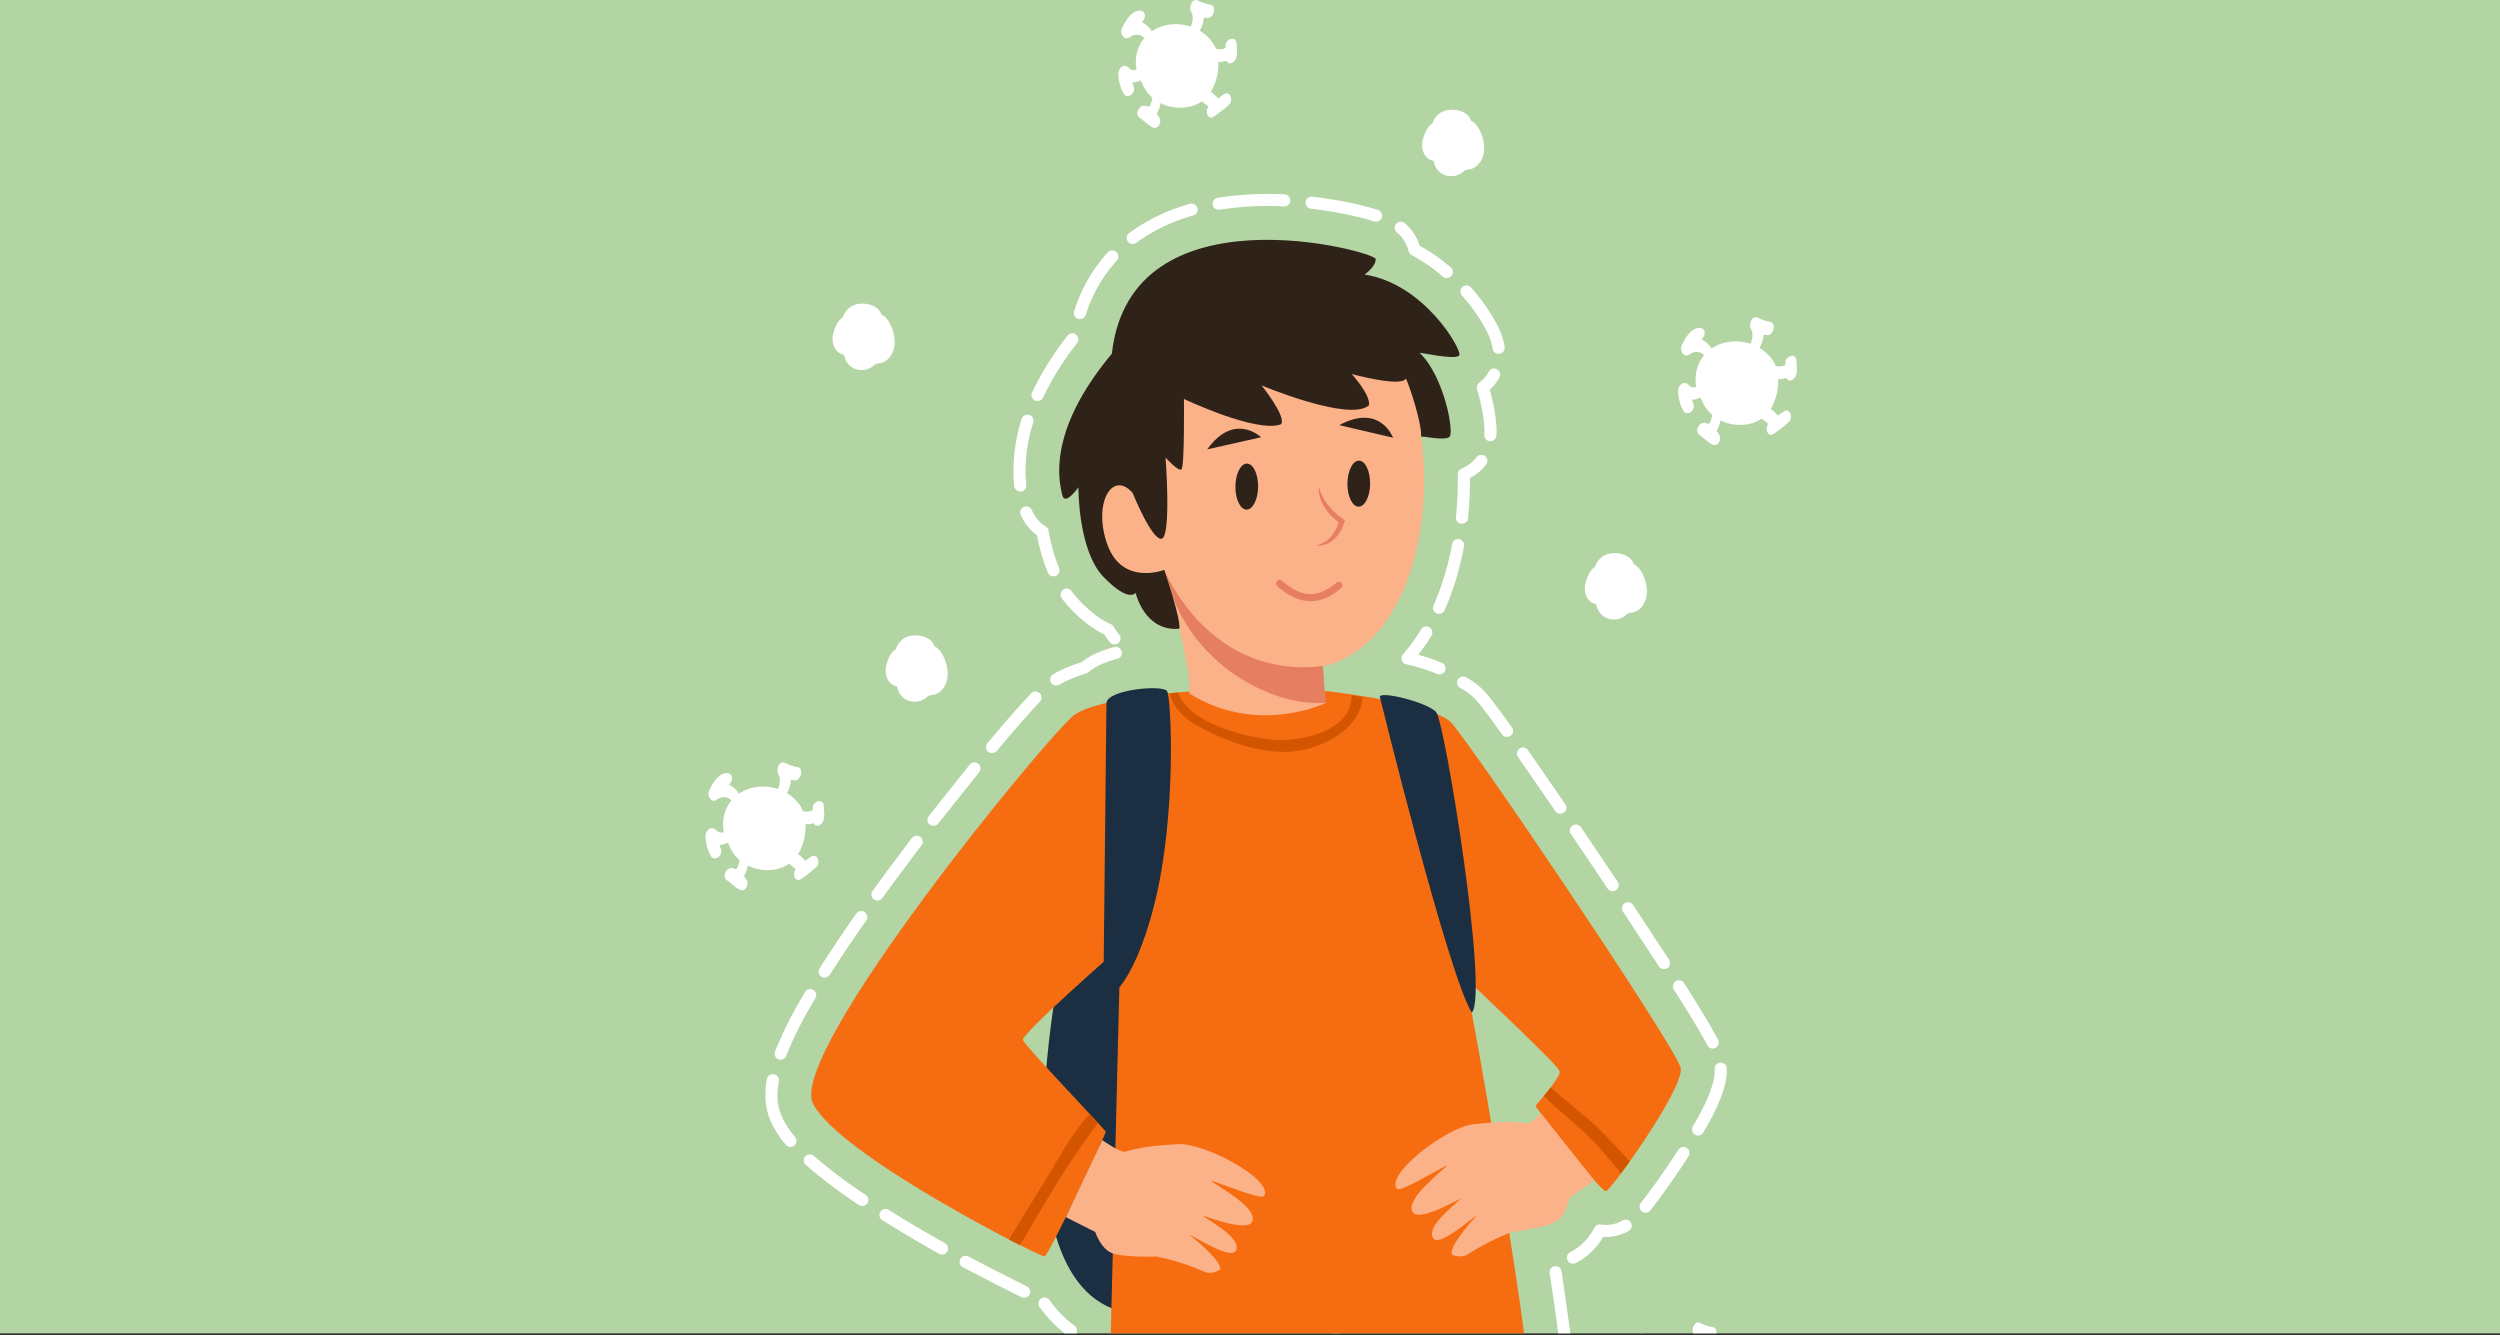 <svg xmlns="http://www.w3.org/2000/svg" width="1024" height="547" fill="none" xmlns:v="https://vecta.io/nano"><rect width="100%" height="100%" fill="#333333" stroke="none"/><g clip-path="url(#A)"><path fill="#b3d4a3" d="M0 0h1024v546.13H0z"/><path d="M561.839 602.919c-5.949 0-12.175 1.331-12.919-5.355-.708-6.375.142-13.784 0-19.124-.298-11.397.205-21.809-.156-33.206-.071-2.266-3.414-1.664-3.421.383l-.149 48.398c0 3.655-.892 7.629 1.92 10.894s11.042 2.67 14.548 2.564c4.031-.12 4.569-4.547.177-4.554z" fill="#9fbfcf"/><path d="M436.564 384.165s-35.72 156.217 33.794 154.227c63.039-2.975 41.79-146.096 41.79-146.096s-49.242-26.745-75.584-8.131z" fill="#1c2f42"/><path d="M458.9 387.905l-4.136 167.068c0 8.939 110.772 5.631 126.079 11.262s42.803 1.325 44.786-4.306-24.175-160.942-26.158-162.266 39.077 36.591 39.403 39.24-9.767 13.578-9.916 14.074 26.207 34.82 28.807 34.941c1.827.078 32.292-42.393 30.634-50.503s-86.357-133.643-94.148-141.59-50.906-12.75-50.906-12.75h-53.98s-39.425 2.302-49.525 9.916S322.551 430.92 332.985 451.999s93.135 62.948 94.87 62.629 25.089-50.247 25.089-50.998-33.199-35.189-33.943-37.675 39.899-38.05 39.899-38.05z" fill="#f66d11"/><g fill="#fcb288"><path d="M631.085 455.902s-3.541 4.406-5.461 4.193c-9.045-.977-12.919-.431-21.745.319-11.113.942-36.832 20.888-31.661 26.519 1.501 1.629 18.232-8.953 20.597-9.604-4.158 4.108-17.587 14.364-14.045 19.322 2.762 3.868 19.039-5.617 19.464-5.723-2.125 2.621-13.727 10.908-11.397 15.923 2.175 4.675 15.866-7.891 18.133-9.067-.283.355-11.461 12.141-10.313 15.98.141.489 3.952 1.53 6.205.191 5.85-3.775 12.082-6.923 18.593-9.392 0 0 13.72-1.721 17.969-4.25s5.391-9.619 5.391-9.619l10.228-7.168-21.958-27.624zM480.883 247.561s8.075 32.907 6.084 36.385c28.333 17.757 56.381 3.846 56.381 3.846l-62.465-40.231z"/></g><path d="M541.883 272.641s.708 13.288 1.466 15.151c-20.86 2.238-56.006-15.023-65.164-50.042-7.891-16.291-.708-16.143-.708-16.143l64.406 51.034z" fill="#e67e61"/><path d="M476.878 233.416s18.459 46.04 66.581 39.191c31.81-9.208 44.021-54.809 38.624-93.716 5.114-19.032-7.678-36.641-7.678-36.641s-115.008-8.23-126.079 34.084 10.519 66.453 28.552 57.082z" fill="#fcb288"/><path d="M463.924 201.896s7.955 19.733 11.928 18.742 1.566-33.227 1.566-33.227 5.255 5.964 6.53 4.823.999-28.821.999-28.821 29.82 14.166 39.757 10.363c2.416-2.982-7.954-15.902-7.954-15.902s36.216 15.194 44.021 8.089c.567-4.398-7.083-12.749-7.083-12.749s20.307 5.539 22.149 1.848c1.14 1.842 6.679 18.459 6.247 23.856.142-.566 9.662 1.842 11.645 0s-2.267-24.854-12.211-34.367c-.709-.425 14.874 3.124 16.192.992s-14.344-29.395-38.766-33.085c0 0 4.682-3.265 4.54-6.375s-100.395-30.245-108.059 38.766c-27.27 32.66-21.377 53.25-20.307 57.939s6.601-3.194 6.601-3.194-.213 25.768 10.221 36.633 13.21 6.602 13.21 6.602 3.619 15.979 17.892 14.697c.85-3.619-6.177-24.082-6.177-24.082s-17.042 6.601-23.218-10.221 1.863-30.918 10.277-21.327z" fill="#2f2219"/><path d="M451.495 467.01s7.423 5.234 9.321 4.724c8.776-2.373 12.686-2.443 21.526-3.081 11.12-.807 39.665 14.875 35.415 21.249-1.225 1.842-19.408-5.992-21.844-6.268 4.745 3.407 19.613 11.446 16.886 16.893-2.125 4.25-19.684-2.578-20.116-2.614 2.507 2.26 15.264 8.627 13.741 13.947-1.417 4.958-16.907-5.319-19.33-6.127.333.305 13.21 10.207 12.679 14.166-.064.503-3.669 2.125-6.098 1.155-6.37-2.815-13.017-4.951-19.833-6.375 0 0-13.819.446-18.416-1.417s-6.828-8.655-6.828-8.655l-12.041-6.085 14.938-31.512z" fill="#fcb288"/><g fill="#1c2f42"><path d="M453.196 287.985l-1.246 118.032c-.539 6.46 11.906.248 20.98-36.01s6.842-84.196 5.099-86.931-24.514-.651-24.833 4.909zm112.015-2.424s27.816 113.167 37.626 129.231c7.083-7.536-11.05-118.861-14.528-123.026s-23.806-9.073-23.098-6.205z"/></g><g fill="#d45500"><path d="M553.595 284.733c.496 14.541-20.767 19.592-33.517 18.118-10.964-1.26-33.333-6.736-37.498-19.223l-3.343.354c1.141 5.709 5.447 10.072 10.972 13.16 10.837 6.064 23.523 10.83 36.081 10.837 13.55 0 30.953-8.705 31.782-22.382l-4.477-.864zM635.18 445.42l-2.833 3.541c6.077 5.957 12.947 11.142 18.982 17.177 4.512 4.512 8.564 9.505 12.629 14.478l3.584-4.916c-3.541-3.952-7.168-7.756-10.695-11.396-6.637-6.857-14.648-12.438-21.667-18.884zm-188.763 10.935c-7.543 7.792-12.678 18.105-18.331 27.242l-14.874 24.083 4.59 2.344c10.079-16.999 19.974-34.523 32.008-49.992l-3.393-3.677z"/></g><g fill="#e67e61"><path d="M536.798 246.243c-4.484 0-8.989-2.054-13.593-6.163-.144-.127-.262-.282-.346-.455s-.133-.361-.145-.554a1.45 1.45 0 0 1 .08-.566 1.44 1.44 0 0 1 .291-.493c.258-.29.621-.465 1.009-.488s.769.11 1.059.368c7.792 6.976 14.676 7.217 22.248.786.147-.125.317-.22.501-.279a1.46 1.46 0 0 1 .569-.065 1.47 1.47 0 0 1 .55.157 1.48 1.48 0 0 1 .448.357 1.45 1.45 0 0 1 .278.499 1.47 1.47 0 0 1-.092 1.116c-.088.17-.209.322-.356.446-4.179 3.57-8.329 5.334-12.501 5.334zm3.382-47.214c1.303 6.034 5.723 10.716 10.688 14.081-1.076 4.172-3.704 8.308-7.862 9.873a10.29 10.29 0 0 1-2.472.525c-.474 0-1.013 0-1.48-.057 1.25-.275 2.446-.754 3.541-1.417 3.11-1.919 4.958-5.397 5.993-8.79l.446 1.169c-5.036-3.357-9.414-9.095-8.826-15.42l-.028.036z"/></g><g fill="#2f2219"><path d="M515.319 199.349c.044-5.207-2.001-9.445-4.567-9.466s-4.682 4.181-4.726 9.388 2.002 9.445 4.568 9.466 4.681-4.182 4.725-9.388zm45.881-1.205c.043-5.207-2.001-9.445-4.568-9.466s-4.681 4.181-4.725 9.388 2.001 9.445 4.567 9.466 4.682-4.182 4.726-9.388zm-66.726-14.09l22.071-4.958s-10.916-10.547-22.071 4.958zm54.074-9.916l22.035 5.143s-5.227-14.23-22.035-5.143z"/></g><g fill="#fff"><path d="M411.845 939.23c-.509-.001-1.006-.158-1.423-.451a2.49 2.49 0 0 1-.907-1.185c-1.304-3.605-2.515-9.151-2.515-25.145v-2.394c.006-.654.269-1.279.734-1.739a2.48 2.48 0 0 1 1.745-.719 2.47 2.47 0 0 1 .948.195 2.48 2.48 0 0 1 1.334 1.349 2.47 2.47 0 0 1 .183.95v2.358c0 15.229 1.062 20.272 2.217 23.452.224.618.194 1.3-.084 1.896a2.49 2.49 0 0 1-1.396 1.285c-.269.095-.551.146-.836.148zm253.106-8.499c-.325-.004-.647-.072-.946-.2s-.571-.314-.798-.546a2.48 2.48 0 0 1-.528-.811c-.121-.302-.182-.625-.178-.951v-.354c0-3.371-.425-10.993-1.466-26.299-.023-.326.02-.652.124-.961s.268-.594.482-.839a2.48 2.48 0 0 1 .768-.591 2.47 2.47 0 0 1 .935-.251c.325-.022.651.02.96.124s.594.268.839.482a2.49 2.49 0 0 1 .591.768c.144.292.23.61.252.935l1.473 26.632v.411c-.002.327-.068.65-.196.951a2.49 2.49 0 0 1-.545.803 2.48 2.48 0 0 1-.812.532 2.5 2.5 0 0 1-.955.179v-.014zm-255.238-29.516h-.078c-.326-.01-.646-.084-.943-.218s-.565-.325-.788-.562-.397-.517-.512-.822-.169-.629-.158-.954c.234-7.721.666-16.787 1.261-26.916.019-.325.101-.643.243-.936a2.49 2.49 0 0 1 .585-.77c.243-.216.527-.381.834-.487a2.46 2.46 0 0 1 .958-.13c.326.018.644.1.938.242a2.47 2.47 0 0 1 .773.583 2.48 2.48 0 0 1 .62 1.795l-1.254 26.803c-.026.641-.298 1.247-.76 1.691a2.49 2.49 0 0 1-1.719.696v-.015zm252.993-8.634a2.48 2.48 0 0 1-2.472-2.309l-.992-13.953-.927-12.885c-.047-.655.168-1.302.599-1.799a2.48 2.48 0 0 1 1.696-.85c.655-.046 1.302.169 1.799.599s.802 1.041.85 1.696l.927 12.884.992 13.961a2.48 2.48 0 0 1-2.295 2.649l-.177.007zm-251.024-29.543h-.17a2.5 2.5 0 0 1-.935-.249 2.48 2.48 0 0 1-.767-.589c-.215-.245-.379-.53-.483-.838s-.146-.634-.124-.959l1.948-26.866a2.49 2.49 0 0 1 2.663-2.281 2.48 2.48 0 0 1 .931.261 2.49 2.49 0 0 1 .761.598 2.47 2.47 0 0 1 .474.844 2.48 2.48 0 0 1 .115.96l-1.948 26.81a2.48 2.48 0 0 1-2.465 2.323v-.014zm248.276-8.606c-.626 0-1.228-.237-1.687-.662a2.48 2.48 0 0 1-.785-1.633l-1.991-26.845a2.48 2.48 0 0 1 2.288-2.656c.655-.047 1.303.167 1.8.596s.806 1.037.856 1.692l1.991 26.844c.025.325-.014.652-.116.961a2.48 2.48 0 0 1-.476.843 2.46 2.46 0 0 1-.763.596 2.49 2.49 0 0 1-.933.257l-.184.007zm-245.429-29.501h-.184c-.325-.025-.642-.114-.932-.262s-.549-.352-.76-.6a2.45 2.45 0 0 1-.471-.846c-.1-.311-.138-.638-.11-.963l2.28-26.83c.029-.325.121-.641.272-.93s.357-.545.607-.755a2.46 2.46 0 0 1 .85-.464 2.47 2.47 0 0 1 .963-.104c.655.06 1.26.376 1.682.881a2.49 2.49 0 0 1 .57 1.811l-2.28 26.795a2.48 2.48 0 0 1-2.487 2.267zm242.589-8.62a2.49 2.49 0 0 1-1.683-.662 2.48 2.48 0 0 1-.789-1.626l-2.033-26.845c-.049-.656.164-1.304.594-1.802a2.48 2.48 0 0 1 1.694-.854c.324-.025.65.014.959.115a2.47 2.47 0 0 1 1.438 1.235 2.46 2.46 0 0 1 .259.931l2.033 26.844a2.46 2.46 0 0 1-.116.96 2.47 2.47 0 0 1-.474.842c-.212.247-.47.449-.76.596a2.48 2.48 0 0 1-.931.259l-.191.007zm-239.295-29.473h-.227c-.324-.028-.64-.121-.928-.272a2.49 2.49 0 0 1-.754-.607 2.47 2.47 0 0 1-.563-1.813l2.493-26.802c.03-.324.124-.639.276-.927s.359-.543.61-.751a2.48 2.48 0 0 1 .851-.46c.311-.097.638-.13.962-.1.655.063 1.259.383 1.678.89a2.49 2.49 0 0 1 .56 1.816l-2.493 26.781c-.062.611-.348 1.178-.803 1.59s-1.048.64-1.662.641v.014zm236.398-8.655a2.49 2.49 0 0 1-1.683-.662 2.48 2.48 0 0 1-.789-1.626l-.822-10.767-1.24-16.078c-.025-.325.014-.651.115-.961s.262-.596.474-.843a2.46 2.46 0 0 1 1.692-.859c.325-.025.651.014.961.115a2.49 2.49 0 0 1 .843.473 2.47 2.47 0 0 1 .598.761c.148.29.236.607.261.931l1.24 16.079.822 10.766c.025.325-.014.651-.115.961s-.262.596-.474.843a2.46 2.46 0 0 1-.761.598c-.29.148-.607.236-.931.261l-.191.008zm-232.793-29.438h-.241a2.48 2.48 0 0 1-1.673-.892c-.419-.507-.619-1.159-.558-1.813l2.642-26.817c.033-.324.129-.639.284-.926a2.47 2.47 0 0 1 .617-.747 2.48 2.48 0 0 1 .855-.453c.312-.093.64-.124.964-.091.654.066 1.254.389 1.67.898a2.48 2.48 0 0 1 .547 1.815l-2.642 26.795a2.47 2.47 0 0 1-.801 1.592c-.456.412-1.049.64-1.664.639zm229.881-8.74a2.48 2.48 0 0 1-1.679-.662c-.457-.424-.737-1.005-.786-1.626l-2.124-26.845c-.051-.656.16-1.306.588-1.807a2.48 2.48 0 0 1 1.692-.863c.325-.025.651.014.961.115s.596.262.843.474a2.48 2.48 0 0 1 .598.76c.147.29.237.607.262.931l2.125 26.852a2.48 2.48 0 0 1-.115.961c-.101.31-.262.596-.474.843a2.46 2.46 0 0 1-.761.598c-.29.148-.607.237-.931.262l-.199.007zm-226.098-29.353h-.255a2.48 2.48 0 0 1-1.67-.897c-.416-.509-.613-1.162-.547-1.815l2.755-26.796a2.49 2.49 0 0 1 .909-1.666c.51-.414 1.164-.609 1.818-.544a2.47 2.47 0 0 1 .925.287c.287.155.54.365.746.619s.358.544.451.857.122.64.088.964l-2.755 26.775c-.067.614-.36 1.181-.823 1.591a2.48 2.48 0 0 1-1.678.625h.036zm223.116-8.804a2.47 2.47 0 0 1-2.464-2.28l-2.125-26.845a2.49 2.49 0 0 1 2.273-2.671c.656-.051 1.304.16 1.805.586a2.49 2.49 0 0 1 .866 1.688l2.124 26.852a2.46 2.46 0 0 1-.114.96 2.47 2.47 0 0 1-.474.844 2.49 2.49 0 0 1-.761.598c-.29.147-.607.236-.931.261l-.199.007zm-219.178-29.26c-.087.007-.175.007-.262 0a2.49 2.49 0 0 1-.926-.286c-.286-.155-.54-.366-.745-.619s-.359-.545-.451-.857a2.48 2.48 0 0 1-.088-.965l2.833-26.781c.035-.324.134-.637.291-.923s.367-.537.621-.741a2.48 2.48 0 0 1 .858-.447 2.49 2.49 0 0 1 .964-.085 2.48 2.48 0 0 1 .923.288c.285.156.537.367.741.62a2.46 2.46 0 0 1 .447.857c.092.312.12.639.085.962l-2.833 26.774a2.47 2.47 0 0 1-.821 1.584c-.461.407-1.057.628-1.673.619h.036zm216.104-8.889a2.49 2.49 0 0 1-1.68-.659c-.458-.422-.74-1.001-.792-1.622l-2.167-26.838a2.49 2.49 0 0 1 .583-1.809c.426-.502 1.034-.814 1.691-.868.324-.026.651.012.961.112s.597.26.845.471.452.47.6.759a2.49 2.49 0 0 1 .264.932l2.167 26.844a2.47 2.47 0 0 1-.112.962c-.1.31-.26.597-.471.845a2.47 2.47 0 0 1-.759.6 2.49 2.49 0 0 1-.931.264l-.199.007zm-212.067-29.161c-.089.007-.179.007-.269 0-.654-.072-1.254-.399-1.666-.912a2.49 2.49 0 0 1-.537-1.822l2.94-26.774a2.47 2.47 0 0 1 .291-.924 2.46 2.46 0 0 1 .624-.741c.255-.203.547-.355.86-.444a2.48 2.48 0 0 1 .966-.08c.652.073 1.249.402 1.66.914a2.48 2.48 0 0 1 .528 1.82l-2.939 26.767c-.069.604-.358 1.161-.811 1.565s-1.039.63-1.647.631zm208.993-8.989c-.622.001-1.221-.233-1.679-.654a2.48 2.48 0 0 1-.793-1.619l-2.231-26.838c-.055-.655.152-1.304.576-1.806a2.48 2.48 0 0 1 1.684-.872c.655-.055 1.305.152 1.809.576a2.48 2.48 0 0 1 .875 1.684l2.231 26.852a2.48 2.48 0 0 1-.581 1.804c-.425.501-1.031.812-1.685.866l-.206.007zm-204.807-29.04h-.276c-.653-.075-1.25-.405-1.66-.919a2.49 2.49 0 0 1-.529-1.822l3.025-26.774a2.48 2.48 0 0 1 2.741-2.182c.653.076 1.249.409 1.658.924a2.49 2.49 0 0 1 .524 1.824l-3.018 26.76a2.48 2.48 0 0 1-2.465 2.182v.007zm201.613-9.095c-.621.001-1.22-.232-1.678-.652a2.48 2.48 0 0 1-.794-1.615l-1.055-12.041a2.48 2.48 0 0 1 .531-1.77c1.156-1.445 2.061-3.073 2.677-4.817a13.24 13.24 0 0 0 .878-5.433c0-.58 0-1.225-.049-1.955-.027-.657.208-1.298.652-1.782a2.49 2.49 0 0 1 1.721-.803c.325-.016.651.032.957.143a2.45 2.45 0 0 1 .829.5 2.47 2.47 0 0 1 .799 1.723c.035.807.05 1.53.05 2.174.095 2.416-.3 4.825-1.162 7.083a21.41 21.41 0 0 1-2.833 5.447l.977 11.114a2.49 2.49 0 0 1-2.259 2.684h-.241zm-200.451-28.58c-.62.001-1.218-.231-1.675-.649a2.48 2.48 0 0 1-.797-1.611c-.05-.552-.071-1.097-.071-1.614 0-.709 0-2.416.149-8.741a54.56 54.56 0 0 1-10.341-10.83 2.47 2.47 0 0 1-.406-.878 2.46 2.46 0 0 1-.039-.967 2.47 2.47 0 0 1 .334-.908c.17-.278.393-.519.656-.711s.562-.329.878-.405a2.46 2.46 0 0 1 .967-.039 2.47 2.47 0 0 1 .908.334 2.5 2.5 0 0 1 .711.656 49.22 49.22 0 0 0 10.32 10.561 2.49 2.49 0 0 1 .998 2.039l-.177 9.917a11.56 11.56 0 0 0 .057 1.176 2.49 2.49 0 0 1-.57 1.811c-.422.504-1.027.821-1.683.88l-.219-.021zm202.392-8.613c-.607-.003-1.192-.226-1.646-.629a2.49 2.49 0 0 1-.819-1.56c-.758-6.374-1.976-15.051-3.719-26.568-.051-.323-.038-.652.039-.97s.215-.616.408-.88.436-.486.716-.654a2.5 2.5 0 0 1 .912-.33c.323-.049.653-.034.97.044a2.47 2.47 0 0 1 .878.411c.263.193.486.436.655.716s.281.589.331.912l3.747 26.717a2.48 2.48 0 0 1-2.168 2.756 2.28 2.28 0 0 1-.297.028l-.007.007zm-221.453-18.636c-.386 0-.768-.092-1.112-.269l-9.009-4.533c-1.474-.708-3.074-1.558-4.781-2.444l-10.2-5.277c-.289-.149-.547-.354-.757-.603s-.369-.537-.467-.848-.135-.637-.108-.962a2.48 2.48 0 0 1 .27-.93 2.47 2.47 0 0 1 .603-.756c.249-.21.537-.369.848-.468a2.47 2.47 0 0 1 1.892.162l10.199 5.284 4.725 2.408 9.016 4.54a2.46 2.46 0 0 1 .764.595 2.48 2.48 0 0 1 .595 1.802c-.025.325-.113.642-.261.932a2.47 2.47 0 0 1-.912.992c-.391.241-.84.368-1.298.368l-.007.007zm224.796-14.003c-.462.001-.915-.127-1.308-.37s-.71-.591-.916-1.004a2.48 2.48 0 0 1-.128-1.893c.209-.623.658-1.137 1.247-1.429.496-.248.963-.503 1.417-.758a23.43 23.43 0 0 0 8.499-9.286c.24-.452.613-.819 1.07-1.05s.974-.314 1.48-.239a17.43 17.43 0 0 0 1.495.149h.637c2.426.023 4.814-.605 6.913-1.82.282-.162.594-.267.916-.308s.651-.019.965.066.607.233.865.432a2.46 2.46 0 0 1 .633.73 2.48 2.48 0 0 1-.914 3.379 18.62 18.62 0 0 1-9.378 2.479h-.467-.347-.277c-2.32 3.983-5.594 7.327-9.526 9.732-.539.326-1.127.645-1.743.956a2.54 2.54 0 0 1-1.126.227l-.007.007zm-258.419-3.711a2.56 2.56 0 0 1-1.218-.319c-8.323-4.689-16.15-9.329-23.254-13.791a2.48 2.48 0 0 1-1.099-1.549c-.072-.318-.081-.647-.026-.968a2.46 2.46 0 0 1 .346-.904c.351-.554.907-.947 1.546-1.093s1.311-.033 1.868.314c7.04 4.427 14.796 9.024 23.055 13.663a2.49 2.49 0 0 1 .942 3.379c-.215.381-.528.699-.906.921s-.809.338-1.247.34l-.007.007zm288.189-17.142a2.46 2.46 0 0 1-1.537-.538c-.256-.202-.469-.453-.627-.737a2.48 2.48 0 0 1-.297-.922 2.47 2.47 0 0 1 .078-.964c.089-.314.24-.606.442-.862 3.28-4.136 9.279-12.324 15.378-21.794a2.48 2.48 0 0 1 3.428-.709c.272.179.506.409.689.678a2.45 2.45 0 0 1 .376.89c.066.318.068.646.007.966s-.185.623-.364.895c-5.1 7.919-11.255 16.624-15.668 22.184a2.47 2.47 0 0 1-.848.665 2.46 2.46 0 0 1-1.05.241l-.007.007zm-320.863-2.748c-.49.002-.969-.144-1.374-.418-7.606-4.98-14.87-10.463-21.745-16.411a2.49 2.49 0 0 1-.825-1.707c-.038-.656.184-1.3.619-1.792a2.48 2.48 0 0 1 3.499-.206c6.708 5.786 13.793 11.119 21.207 15.966.55.362.934.929 1.067 1.574s.004 1.318-.359 1.868c-.225.345-.532.628-.895.824s-.768.297-1.18.295l-.014.007zm-29.43-24.21a2.48 2.48 0 0 1-1.048-.232c-.328-.153-.618-.376-.851-.653-2.231-2.61-4.134-5.483-5.666-8.556-1.802-3.67-2.715-7.713-2.663-11.801.012-2.188.216-4.371.609-6.523.115-.648.483-1.222 1.023-1.598a2.48 2.48 0 0 1 3.857 2.469c-.343 1.87-.52 3.766-.531 5.666a21.16 21.16 0 0 0 2.125 9.605 36.84 36.84 0 0 0 5.05 7.558c.423.504.628 1.156.571 1.812s-.372 1.263-.876 1.687a2.48 2.48 0 0 1-1.586.559l-.014.007zm371.797-4.66a2.5 2.5 0 0 1-1.246-.34c-.568-.333-.98-.877-1.147-1.512a2.49 2.49 0 0 1 .254-1.881c6.262-10.745 8.932-17.665 8.932-23.133v-.475c-.009-.326.047-.65.164-.954a2.47 2.47 0 0 1 .517-.818 2.48 2.48 0 0 1 .79-.558c.298-.132.619-.205.944-.213a2.48 2.48 0 0 1 .953.162 2.49 2.49 0 0 1 .819.514c.236.224.426.492.558.789a2.48 2.48 0 0 1 .213.943v.617c0 6.374-2.833 14.06-9.605 25.626-.219.375-.533.685-.909.902s-.803.33-1.237.331zM319.751 434.08a2.48 2.48 0 0 1-2.309-3.365c2.867-7.131 6.265-14.037 10.164-20.661l2.125-3.705a2.48 2.48 0 0 1 1.516-1.137c.636-.163 1.311-.067 1.877.266.28.166.526.385.721.646s.339.558.419.873.099.645.053.968a2.48 2.48 0 0 1-.322.913l-2.125 3.634c-3.776 6.404-7.065 13.083-9.838 19.981a2.49 2.49 0 0 1-.919 1.135c-.413.278-.9.425-1.398.423l.036.029zm381.777-4.583a2.47 2.47 0 0 1-1.285-.357 2.46 2.46 0 0 1-.91-.975c-2.487-4.767-6.977-12.239-13.72-22.843-.353-.554-.471-1.225-.329-1.867a2.48 2.48 0 0 1 1.087-1.554c.555-.353 1.228-.471 1.87-.329a2.49 2.49 0 0 1 1.558 1.087c6.821 10.731 11.375 18.324 13.925 23.211.304.584.365 1.264.168 1.892a2.49 2.49 0 0 1-1.216 1.459c-.359.175-.755.26-1.155.248l.007.028zm-363.751-29.041c-.469 0-.929-.136-1.324-.389a2.48 2.48 0 0 1-1.091-1.552c-.144-.642-.027-1.314.326-1.869 4.356-6.878 9.42-14.429 15.051-22.447a2.49 2.49 0 0 1 .699-.67c.275-.175.582-.295.903-.351a2.49 2.49 0 0 1 2.457 3.869c-5.582 7.954-10.625 15.441-14.924 22.255-.231.345-.544.627-.911.82a2.49 2.49 0 0 1-1.193.285l.007.049zm343.805-3.492a2.47 2.47 0 0 1-1.183-.299c-.364-.197-.673-.481-.899-.827l-14.747-22.46c-.179-.272-.303-.577-.364-.897s-.059-.649.006-.968a2.46 2.46 0 0 1 .377-.891 2.48 2.48 0 0 1 .689-.68c.272-.179.577-.303.897-.364s.649-.059.968.007.622.193.891.376a2.48 2.48 0 0 1 .68.69l14.782 22.503c.36.548.487 1.218.354 1.86s-.515 1.207-1.062 1.568a2.45 2.45 0 0 1-1.396.333l.007.049zm-322.237-28.091a2.46 2.46 0 0 1-1.416-.475 2.48 2.48 0 0 1-.658-.707c-.17-.277-.285-.585-.336-.906s-.039-.649.037-.966a2.48 2.48 0 0 1 .404-.877l6.29-8.606 9.817-13.054a2.47 2.47 0 0 1 .727-.639 2.45 2.45 0 0 1 .916-.312c.323-.043.652-.022.966.062s.61.23.869.428a2.48 2.48 0 0 1 .638.726 2.44 2.44 0 0 1 .312.914c.043.323.022.65-.062.965s-.23.608-.428.866l-9.767 12.991-6.262 8.563a2.48 2.48 0 0 1-.909.736 2.49 2.49 0 0 1-1.145.241l.007.05zm301.201-3.811c-.408 0-.81-.1-1.17-.293s-.666-.472-.891-.812l-3.379-5.043-11.666-17.318c-.182-.27-.31-.573-.375-.892a2.48 2.48 0 0 1-.005-.967 2.49 2.49 0 0 1 1.046-1.583 2.48 2.48 0 0 1 3.442.658l11.68 17.34 3.379 5.057c.179.272.303.577.364.897a2.48 2.48 0 0 1-.006.967 2.49 2.49 0 0 1-.377.892c-.183.27-.417.5-.689.679a2.45 2.45 0 0 1-1.36.369l.007.049zm-278.195-26.781c-.552.001-1.088-.184-1.523-.524-.257-.2-.473-.448-.634-.731a2.47 2.47 0 0 1-.305-.918c-.04-.323-.016-.651.071-.965s.235-.607.436-.864l16.815-21.107a2.48 2.48 0 0 1 3.485-.362c.51.416.835 1.017.902 1.672a2.48 2.48 0 0 1-.541 1.82l-16.751 21.023a2.47 2.47 0 0 1-.876.68 2.48 2.48 0 0 1-1.086.227l.007.049zm256.761-4.958c-.403-.001-.8-.1-1.157-.289a2.49 2.49 0 0 1-.89-.795l-15.292-22.177a2.48 2.48 0 0 1-.406-1.855c.115-.648.483-1.224 1.022-1.601a2.47 2.47 0 0 1 1.851-.409 2.48 2.48 0 0 1 1.599 1.018l15.32 22.226a2.49 2.49 0 0 1 .381.892c.067.319.07.648.009.968a2.49 2.49 0 0 1-.362.899 2.48 2.48 0 0 1-.679.691 2.47 2.47 0 0 1-1.403.354l.007.078zM406.348 308.49a2.44 2.44 0 0 1-1.586-.574 2.48 2.48 0 0 1-.611-.751c-.152-.289-.245-.604-.275-.929a2.47 2.47 0 0 1 .103-.962c.097-.311.255-.6.464-.85 7.225-8.656 13.394-15.703 17.849-20.392a2.49 2.49 0 0 1 .796-.572c.301-.136.626-.21.956-.219s.658.049.965.169.588.3.825.53c.476.453.752 1.077.77 1.734a2.49 2.49 0 0 1-.678 1.772c-4.384 4.611-10.483 11.581-17.637 20.151a2.48 2.48 0 0 1-.883.625c-.337.14-.7.205-1.065.19l.007.078zm210.906-6.644a2.48 2.48 0 0 1-2.019-1.041c-7.083-9.917-9.916-13.38-11.106-14.563a25.28 25.28 0 0 0-6.035-4.47c-.575-.317-1.001-.849-1.185-1.48a2.48 2.48 0 0 1 .208-1.884c.317-.576.849-1.002 1.48-1.185a2.48 2.48 0 0 1 1.884.207 30.22 30.22 0 0 1 7.19 5.341c1.891 1.927 5.666 6.885 11.595 15.151a2.47 2.47 0 0 1 .402.88c.074.317.085.646.032.968a2.46 2.46 0 0 1-1.008 1.608c-.429.278-.935.414-1.445.39l.007.078zm-184.627-21.037a2.47 2.47 0 0 1-1.222-.321c-.372-.211-.684-.515-.903-.883-.169-.279-.28-.588-.328-.91a2.46 2.46 0 0 1 .046-.967 2.47 2.47 0 0 1 .414-.874 2.46 2.46 0 0 1 .718-.649c3.605-2.087 7.454-3.722 11.46-4.866 3.542-2.791 8.138-4.916 13.642-6.318a2.49 2.49 0 0 1 3.017 1.799c.16.637.06 1.31-.275 1.874a2.48 2.48 0 0 1-1.517 1.136c-5.007 1.268-9.08 3.174-12.119 5.667-.253.212-.547.368-.864.46a46.83 46.83 0 0 0-10.794 4.505 2.46 2.46 0 0 1-1.282.269l.007.078zm157.003-4.554a2.47 2.47 0 0 1-.97-.199c-1.778-.758-3.761-1.48-5.915-2.16a80.36 80.36 0 0 0-6.771-1.799c-.421-.092-.811-.292-1.131-.58a2.5 2.5 0 0 1-.697-1.063c-.135-.409-.161-.846-.077-1.268s.277-.815.559-1.141c2.776-3.206 5.271-6.644 7.459-10.277.341-.562.892-.965 1.531-1.121s1.313-.054 1.875.285a2.49 2.49 0 0 1 1.122 1.531c.156.638.054 1.313-.286 1.876a81.4 81.4 0 0 1-5.411 7.862c1.317.354 2.443.709 3.315.971a65.01 65.01 0 0 1 6.374 2.323 2.48 2.48 0 0 1 1.311 3.251c-.202.436-.527.803-.935 1.057s-.88.384-1.36.374l.007.078zm-133.126-12.304a2.48 2.48 0 0 1-1.083-.247c-.337-.163-.633-.401-.865-.695-.786-.998-1.537-2.054-2.238-3.138-5.957-2.797-10.76-7.387-13.89-10.624a38.47 38.47 0 0 1-3.542-4.25 2.47 2.47 0 0 1-.403-.88c-.075-.317-.087-.646-.035-.968a2.48 2.48 0 0 1 .998-1.616c.535-.383 1.199-.538 1.849-.432s1.229.466 1.614.999a33.93 33.93 0 0 0 3.074 3.704c2.968 3.089 7.537 7.466 13.012 9.867.46.204.849.539 1.119.963a34.26 34.26 0 0 0 2.323 3.323c.407.517.592 1.174.515 1.827s-.41 1.249-.925 1.657c-.437.336-.973.516-1.523.51zm132.928-12.515a2.54 2.54 0 0 1-1.006-.213 2.48 2.48 0 0 1-1.254-3.272 100.75 100.75 0 0 0 2.543-6.311c2.212-6.126 3.908-12.426 5.071-18.834.059-.321.181-.626.358-.9a2.49 2.49 0 0 1 .675-.693c.269-.184.571-.313.89-.38a2.46 2.46 0 0 1 .967-.01c.321.058.626.18.9.357a2.49 2.49 0 0 1 .693.675c.184.269.313.571.381.89a2.48 2.48 0 0 1 .01.967c-1.213 6.678-2.981 13.243-5.284 19.628-.829 2.266-1.729 4.49-2.678 6.622-.198.434-.517.801-.919 1.058a2.46 2.46 0 0 1-1.347.387v.029zm-157.953-15.357a2.47 2.47 0 0 1-2.288-1.537c-1.981-4.924-3.459-10.035-4.412-15.257a20.32 20.32 0 0 1-6.673-8.393 2.49 2.49 0 0 1-.033-1.897c.24-.612.713-1.104 1.315-1.368a2.49 2.49 0 0 1 .947-.206c.326-.006.65.053.953.173a2.46 2.46 0 0 1 .815.525 2.5 2.5 0 0 1 .551.797 15.29 15.29 0 0 0 5.723 6.828c.287.184.533.425.722.71s.317.604.376.94c.888 5.226 2.329 10.343 4.299 15.264.248.609.246 1.291-.008 1.898s-.737 1.088-1.345 1.339c-.296.112-.611.165-.928.156l-.014.028zm167.345-21.56h-.262a2.48 2.48 0 0 1-1.668-.903c-.415-.51-.61-1.164-.542-1.817a146.4 146.4 0 0 0 .765-14.981v-2.522c-.008-.495.132-.981.402-1.396a2.48 2.48 0 0 1 1.114-.934 15.4 15.4 0 0 0 4.519-2.911 15.5 15.5 0 0 0 1.629-1.778 2.48 2.48 0 0 1 .729-.636c.283-.161.595-.266.918-.307a2.48 2.48 0 0 1 .966.069 2.46 2.46 0 0 1 .865.435 2.47 2.47 0 0 1 .635.73c.162.282.266.594.307.917a2.48 2.48 0 0 1-.069.966c-.086.314-.234.608-.434.865a20.19 20.19 0 0 1-2.175 2.372c-1.33 1.234-2.819 2.284-4.427 3.124v1.006c.003 5.174-.262 10.344-.793 15.491-.071.603-.362 1.158-.817 1.56a2.47 2.47 0 0 1-1.648.621l-.014.029zm-180.895-13.168a2.48 2.48 0 0 1-2.465-2.21c-.235-2.195-.353-4.401-.354-6.608a69.79 69.79 0 0 1 3.372-20.966c.2-.627.64-1.149 1.224-1.452a2.49 2.49 0 0 1 1.892-.163c.627.2 1.149.64 1.452 1.224a2.49 2.49 0 0 1 .163 1.892 64.73 64.73 0 0 0-3.145 19.465c.002 2.03.111 4.058.326 6.077a2.45 2.45 0 0 1-.085.963 2.46 2.46 0 0 1-.447.856 2.47 2.47 0 0 1-.741.62c-.286.156-.599.254-.923.288-.085.002-.17-.003-.255-.014l-.014.028zm192.518-20.612h-.163c-.655-.043-1.266-.345-1.699-.839a2.48 2.48 0 0 1-.61-1.795c0-.447.043-.893.05-1.353v-.17c0-3.443-.801-9.74-3.025-17.099a2.48 2.48 0 0 1 .01-1.487c.156-.482.457-.906.862-1.212 1.479-1.129 2.729-2.531 3.683-4.129l.248-.425a2.48 2.48 0 0 1 1.486-1.18 2.49 2.49 0 0 1 .964-.079c.324.037.637.137.921.296.574.32.997.855 1.176 1.488a2.48 2.48 0 0 1-.22 1.883c-.106.191-.212.383-.325.567-.981 1.639-2.193 3.127-3.599 4.42 1.743 6.19 2.777 12.43 2.777 16.957v.219c0 .546 0 1.091-.064 1.622a2.48 2.48 0 0 1-.782 1.624c-.456.423-1.054.661-1.676.664l-.014.028zm-185.456-16.482c-.365.002-.726-.078-1.055-.234-.295-.137-.56-.332-.779-.572a2.45 2.45 0 0 1-.644-1.783 2.46 2.46 0 0 1 .233-.938 124.5 124.5 0 0 1 14.513-23.254c.403-.519.996-.857 1.648-.94a2.48 2.48 0 0 1 1.83.501c.517.404.854.997.937 1.648a2.49 2.49 0 0 1-.498 1.83c-5.453 6.904-10.127 14.389-13.94 22.318-.203.419-.52.772-.915 1.019a2.48 2.48 0 0 1-1.316.377l-.014.028zm188.856-19.301a2.48 2.48 0 0 1-2.451-2.125c-.374-2.241-1.068-4.417-2.061-6.46a71.99 71.99 0 0 0-10.568-15.377 2.48 2.48 0 0 1 3.719-3.28c7.083 8.011 10.462 14.69 11.333 16.546a28.54 28.54 0 0 1 2.479 7.792c.05.322.036.651-.041.968s-.216.616-.409.879a2.48 2.48 0 0 1-1.626.986c-.123.034-.248.058-.375.071zm-171.509-14.258c-.256.001-.509-.04-.751-.121-.627-.198-1.148-.637-1.451-1.22a2.48 2.48 0 0 1-.164-1.889c2.775-8.938 7.475-17.158 13.769-24.083a2.5 2.5 0 0 1 .788-.583 2.49 2.49 0 0 1 .952-.233c.33-.014.659.038.968.153a2.48 2.48 0 0 1 .834.514c.24.22.434.485.572.78s.215.614.229.939-.037.65-.149.955-.283.586-.503.825c-5.81 6.398-10.145 13.993-12.7 22.248-.169.498-.492.93-.923 1.232a2.47 2.47 0 0 1-1.471.447v.036zm150.246-16.816c-.596 0-1.171-.214-1.622-.602-3.9-3.4-8.178-6.34-12.75-8.762-.314-.165-.589-.396-.807-.677a2.49 2.49 0 0 1-.454-.952 14.03 14.03 0 0 0-4.795-7.699c-.251-.207-.458-.462-.61-.749a2.47 2.47 0 0 1-.275-.927 2.46 2.46 0 0 1 .102-.961 2.48 2.48 0 0 1 2.143-1.734 2.48 2.48 0 0 1 .962.1c.312.096.601.253.851.461 2.921 2.409 5.061 5.631 6.148 9.258a73.34 73.34 0 0 1 12.75 8.889 2.49 2.49 0 0 1 .85 1.697c.048.656-.166 1.304-.595 1.802a2.47 2.47 0 0 1-.859.619c-.328.142-.682.211-1.039.203v.035zM463.962 99.95a2.46 2.46 0 0 1-1.983-.992 2.48 2.48 0 0 1-.468-1.839c.047-.322.157-.632.323-.912s.387-.524.648-.719A75.9 75.9 0 0 1 487.4 83.503a2.47 2.47 0 0 1 .964-.079 2.48 2.48 0 0 1 1.657.924c.202.255.351.548.439.862a2.49 2.49 0 0 1 .079.964 2.46 2.46 0 0 1-.297.921 2.47 2.47 0 0 1-.627.736 2.48 2.48 0 0 1-.862.439 71.15 71.15 0 0 0-23.303 11.191 2.48 2.48 0 0 1-1.488.453v.035zm99.652-9.123c-.255-.002-.508-.043-.751-.12-2.833-.9-6.233-1.792-9.867-2.585a166.33 166.33 0 0 0-16.022-2.642 2.48 2.48 0 0 1-2.174-2.748 2.46 2.46 0 0 1 .296-.921 2.47 2.47 0 0 1 .626-.737c.255-.202.548-.352.862-.44a2.47 2.47 0 0 1 .964-.076c7.083.814 12.891 1.933 16.504 2.72 3.782.829 7.345 1.764 10.313 2.706a2.48 2.48 0 0 1 1.451 1.221c.302.583.361 1.262.164 1.889-.168.495-.486.925-.91 1.23a2.5 2.5 0 0 1-1.456.47v.035zm-64.456-4.894a2.48 2.48 0 0 1-2.444-2.082 2.48 2.48 0 0 1 2.054-2.833 132.97 132.97 0 0 1 27.341-1.417 2.48 2.48 0 0 1 1.718.803c.444.485.677 1.126.648 1.782a2.48 2.48 0 0 1-.23.942 2.47 2.47 0 0 1-.574.781c-.241.22-.523.39-.83.5s-.633.159-.959.143a128.53 128.53 0 0 0-26.32 1.332 2.57 2.57 0 0 1-.432.014l.028.035zM372.956 287.232a7.74 7.74 0 0 0 5.61-.885c.708-.418 1.233-1.154 1.99-1.417.978-.375 1.962-.226 2.975-.708 3.995-1.891 5.199-6.715 4.42-10.724-.595-3.074-2.189-7.338-5.213-8.804-1.303-4.455-8.762-5.666-12.544-3.18-1.564 1.066-2.725 2.628-3.294 4.434-2.033 1.062-3.244 4.25-3.782 6.169-1.204 4.193.637 8.5 4.321 9.052.51 2.862 2.379 5.369 5.517 6.063zm-6.72-149.614c-.595-3.074-2.189-7.338-5.213-8.804-1.304-4.455-8.762-5.666-12.537-3.18-1.564 1.069-2.726 2.629-3.301 4.434-2.033 1.062-3.244 4.285-3.782 6.169-1.198 4.2.644 8.5 4.32 9.06.51 2.889 2.38 5.397 5.518 6.084 1.917.423 3.923.107 5.617-.885.708-.411 1.225-1.155 1.99-1.417.978-.375 1.955-.227 2.968-.708 4.002-1.913 5.206-6.737 4.42-10.753zm287.607 109.85a7.21 7.21 0 0 0 5.51 6.092 7.79 7.79 0 0 0 5.617-.893c.708-.41 1.225-1.147 1.99-1.416.978-.376 1.962-.227 2.968-.708 4.002-1.892 5.206-6.715 4.427-10.731-.602-3.067-2.196-7.331-5.22-8.798-1.296-4.455-8.755-5.666-12.537-3.187a8.5 8.5 0 0 0-3.301 4.441c-2.026 1.063-3.237 4.25-3.782 6.169-1.197 4.172.644 8.514 4.328 9.031zM602.497 49.412c-1.303-4.455-8.762-5.667-12.537-3.187-1.567 1.068-2.73 2.632-3.301 4.441-2.033 1.063-3.244 4.25-3.782 6.169-1.204 4.193.637 8.5 4.32 9.052.51 2.89 2.38 5.397 5.518 6.091a7.74 7.74 0 0 0 5.61-.892c.708-.411 1.232-1.147 1.99-1.417.978-.375 1.962-.227 2.975-.708 4.002-1.891 5.199-6.715 4.42-10.731-.595-3.088-2.189-7.352-5.213-8.818zM295.27 347.7l-.588-1.65c1.178.025 2.336-.292 3.337-.914l.708 1.162a14.82 14.82 0 0 0 4.207 6.006 10.92 10.92 0 0 1-1.119 3.443 2.06 2.06 0 0 1-.97.177c-2.749-1.792-5.61 2.982-3.053 4.668 1.686 1.119 3.152 2.691 4.873 3.697 2.465 1.417 4.25-1.721 3.159-3.804-.297-.551-.664-1.063-1.091-1.523.019-.034.04-.067.064-.099.706-1.369 1.216-2.83 1.516-4.341a17.81 17.81 0 0 0 2.833 1.133c4.696 1.36 10.093.878 14.067-1.842.907.709 1.82 1.417 2.699 2.182-1.516 1.686-.312 5.758 2.217 4.03 2.215-1.478 4.315-3.121 6.282-4.916 1.757-1.657.383-5.942-2.21-4.2-.779.517-1.544 1.091-2.302 1.679-.893-1.011-1.898-1.916-2.996-2.699a22.93 22.93 0 0 0 3.067-12.296c1.141.069 2.285-.078 3.372-.432.042.085.071.17.113.255.999 1.792 3.06.276 3.648-.914.708-1.509.496-3.541.382-5.355v-.708-.319h-.042a5.1 5.1 0 0 0-.106-.637c-.652-2.607-4.356-1.048-4.385 1.126 0 .333 0 .708-.042 1.02a1.07 1.07 0 0 1-.446.467 5.13 5.13 0 0 1-2.642.284c-.281-.018-.563-.018-.843 0-.324-.836-.737-1.634-1.233-2.38-1.412-2.086-3.264-3.836-5.425-5.128.952-1.68 1.532-3.545 1.699-5.468.449.103.903.181 1.36.233 2.65.27 4.087-4.873 1.304-5.439a18.02 18.02 0 0 1-5.029-1.658c-2.536-1.346-3.839 2.833-2.897 4.469 1.084 1.934.708 4.116-.114 6.184-5.39-1.806-11.488-1.176-15.986 1.891a8.02 8.02 0 0 0-1.551-1.933 8.72 8.72 0 0 0-2.564-1.764 4.42 4.42 0 0 0 .899-1.084c.801-1.416.489-3.371-1.346-3.612-3.619-.468-6.665 4.689-7.748 7.529-.709 1.835 1.105 4.902 3.229 3.336s4.704-1.246 6.021.333a15.31 15.31 0 0 0-3.315 7.926 15.48 15.48 0 0 0 .17 5.036c-.544.185-1.13.208-1.688.069s-1.063-.436-1.457-.855c-1.905-2.125-4.384.149-4.306 2.444.052 2.884.808 5.712 2.203 8.237.637 1.077 2.125 1.027 3.031.361.506-.389.878-.926 1.064-1.537a3.06 3.06 0 0 0-.03-1.87z"/><path d="M700.783 585.402c-1.516 1.686-.312 5.758 2.224 4.03a52.52 52.52 0 0 0 6.276-4.915c1.756-1.658.389-5.943-2.21-4.201l-2.302 1.679a17.78 17.78 0 0 0-2.996-2.699c2.156-3.727 3.219-7.986 3.067-12.289a9.26 9.26 0 0 0 3.371-.439c.043.085.071.17.114.255.998 1.792 3.059.276 3.647-.914.709-1.508.496-3.541.383-5.355a6.43 6.43 0 0 0 0-.708v-.319h-.036c0-.212-.056-.425-.113-.637-.652-2.607-4.356-1.048-4.384 1.126 0 .34-.014.68-.043 1.02-.096.197-.249.36-.439.468-.841.324-1.752.421-2.642.283h-.85a11.65 11.65 0 0 0-1.232-2.38 17.15 17.15 0 0 0-5.426-5.128 13.37 13.37 0 0 0 1.7-5.468c.448.103.903.181 1.36.233 2.649.27 4.087-4.873 1.303-5.439a18.03 18.03 0 0 1-5.029-1.658c-2.536-1.339-3.832 2.833-2.897 4.47 1.084 1.94.709 4.115-.113 6.183-5.39-1.806-11.489-1.176-15.987 1.891a8.15 8.15 0 0 0-1.551-1.933c-.742-.737-1.61-1.335-2.564-1.764.356-.311.66-.677.9-1.084.8-1.416.488-3.371-1.339-3.605-3.627-.475-6.672 4.682-7.791 7.522-.709 1.835 1.105 4.902 3.229 3.343s4.711-1.253 6.021.326a15.37 15.37 0 0 0-3.315 7.926 15.68 15.68 0 0 0 .17 5.036c-.544.185-1.13.209-1.688.069a3 3 0 0 1-1.457-.855c-1.898-2.125-4.384.149-4.299 2.444.044 2.885.801 5.715 2.203 8.237.63 1.077 2.125 1.027 3.024.362a3.06 3.06 0 0 0 1.069-1.532c.188-.61.181-1.263-.021-1.868a47.18 47.18 0 0 1-.587-1.651 6.08 6.08 0 0 0 3.336-.913 25.97 25.97 0 0 0 .708 1.161 14.83 14.83 0 0 0 4.207 6.007c-.178 1.202-.556 2.365-1.119 3.442a2.05 2.05 0 0 1-.97.177c-2.741-1.792-5.61 2.982-3.053 4.668 1.693 1.119 3.152 2.691 4.873 3.697 2.465 1.417 4.25-1.714 3.159-3.803-.301-.55-.667-1.061-1.091-1.523l.064-.099c.706-1.37 1.216-2.831 1.516-4.342.91.458 1.858.838 2.833 1.133 4.696 1.367 10.094.885 14.067-1.842.928.716 1.849 1.417 2.72 2.175zM506.56 18.169v-.319h-.043c0-.212-.049-.425-.106-.638-.652-2.607-4.356-1.048-4.392 1.126v1.02a1.16 1.16 0 0 1-.446.468 5.14 5.14 0 0 1-2.642.276h-.843a12.43 12.43 0 0 0-1.232-2.38 17.22 17.22 0 0 0-5.426-5.128 13.64 13.64 0 0 0 1.7-5.468 12.14 12.14 0 0 0 1.36.234c2.649.269 4.08-4.873 1.303-5.447a17.72 17.72 0 0 1-5.029-1.65c-2.535-1.346-3.839 2.833-2.904 4.469 1.091 1.934.709 4.115-.106 6.176-5.39-1.799-11.496-1.169-15.986 1.898a7.92 7.92 0 0 0-1.559-1.934c-.738-.738-1.604-1.336-2.557-1.764a4.56 4.56 0 0 0 .893-1.084c.8-1.417.496-3.371-1.339-3.612-3.619-.467-6.665 4.689-7.791 7.522-.709 1.842 1.105 4.909 3.23 3.343s4.71-1.247 6.02.333a15.31 15.31 0 0 0-3.308 7.919c-.218 1.679-.161 3.383.17 5.043a2.98 2.98 0 0 1-1.689.068c-.558-.141-1.064-.44-1.456-.862-1.905-2.125-4.384.156-4.306 2.451a17.63 17.63 0 0 0 2.203 8.238c.63 1.077 2.125 1.027 3.031.361.508-.386.882-.922 1.069-1.532a3.05 3.05 0 0 0-.027-1.868l-.581-1.65a6.11 6.11 0 0 0 3.329-.914c.226.397.474.786.708 1.154a14.73 14.73 0 0 0 4.208 6.014 10.92 10.92 0 0 1-1.12 3.442 2.02 2.02 0 0 1-.97.17c-2.748-1.792-5.61 2.989-3.06 4.675 1.693 1.112 3.159 2.685 4.88 3.69 2.458 1.417 4.25-1.714 3.159-3.797a7.42 7.42 0 0 0-1.098-1.523l.071-.099a16.19 16.19 0 0 0 1.509-4.342 17.32 17.32 0 0 0 2.833 1.126c4.696 1.367 10.094.885 14.067-1.842.9.708 1.821 1.417 2.699 2.189-1.523 1.679-.312 5.758 2.217 4.03a52.94 52.94 0 0 0 6.283-4.923c1.756-1.657.382-5.936-2.217-4.193a40.96 40.96 0 0 0-2.295 1.672c-.897-1.005-1.902-1.907-2.996-2.692a23 23 0 0 0 3.066-12.296 9.11 9.11 0 0 0 3.372-.432 2.77 2.77 0 0 0 .113.248c.992 1.799 3.06.276 3.641-.907.708-1.509.503-3.542.383-5.355a6.69 6.69 0 0 0 .007-.708zm229.306 130.619a6.43 6.43 0 0 0 0-.708v-.319h-.035c0-.213-.057-.425-.106-.638-.659-2.606-4.363-1.048-4.392 1.127l-.042 1.02a1.09 1.09 0 0 1-.439.467 5.14 5.14 0 0 1-2.642.283h-.85a12.07 12.07 0 0 0-1.226-2.38c-1.412-2.087-3.267-3.838-5.433-5.128a13.5 13.5 0 0 0 1.708-5.468 11.59 11.59 0 0 0 1.359.234c2.65.269 4.08-4.873 1.297-5.44-1.749-.303-3.443-.861-5.029-1.657-2.536-1.339-3.832 2.833-2.897 4.469 1.09 1.941.708 4.115-.107 6.184-5.39-1.807-11.495-1.176-15.986 1.891-.418-.72-.944-1.372-1.558-1.934-.741-.738-1.61-1.336-2.564-1.764a4.42 4.42 0 0 0 .899-1.083c.801-1.417.489-3.372-1.339-3.606-3.626-.474-6.672 4.682-7.791 7.523-.708 1.834 1.105 4.901 3.23 3.343s4.71-1.254 6.021.326a15.35 15.35 0 0 0-3.315 7.926 15.68 15.68 0 0 0 .177 5.036 3 3 0 0 1-1.692.069 2.99 2.99 0 0 1-1.46-.856c-1.898-2.124-4.378.149-4.3 2.444.048 2.885.804 5.714 2.203 8.238.631 1.076 2.125 1.027 3.025.361.51-.385.885-.92 1.073-1.531a3.03 3.03 0 0 0-.025-1.869l-.581-1.65c1.175.025 2.332-.293 3.329-.914.227.397.468.786.709 1.162.887 2.328 2.349 4.394 4.249 6.006a10.68 10.68 0 0 1-1.126 3.442 2.05 2.05 0 0 1-.97.178c-2.741-1.793-5.603 2.982-3.053 4.667 1.693 1.119 3.152 2.692 4.88 3.698 2.458 1.416 4.25-1.714 3.152-3.804-.301-.549-.667-1.061-1.091-1.523l.071-.099c.701-1.371 1.209-2.832 1.509-4.342a17.37 17.37 0 0 0 2.833 1.133c4.696 1.367 10.086.886 14.06-1.841.907.708 1.827 1.416 2.699 2.181-1.516 1.686-.305 5.759 2.224 4.031a51.98 51.98 0 0 0 6.275-4.916c1.764-1.657.39-5.943-2.21-4.2-.772.517-1.537 1.091-2.294 1.678-.897-1.007-1.902-1.912-2.997-2.698 2.154-3.728 3.215-7.987 3.06-12.289 1.144.062 2.289-.087 3.379-.44.032.088.07.173.113.256.992 1.792 3.053.276 3.641-.914.737-1.516.489-3.57.375-5.362z"/></g></g><defs><clipPath id="A"><path fill="#fff" d="M0 0h1024v546.13H0z"/></clipPath></defs></svg>